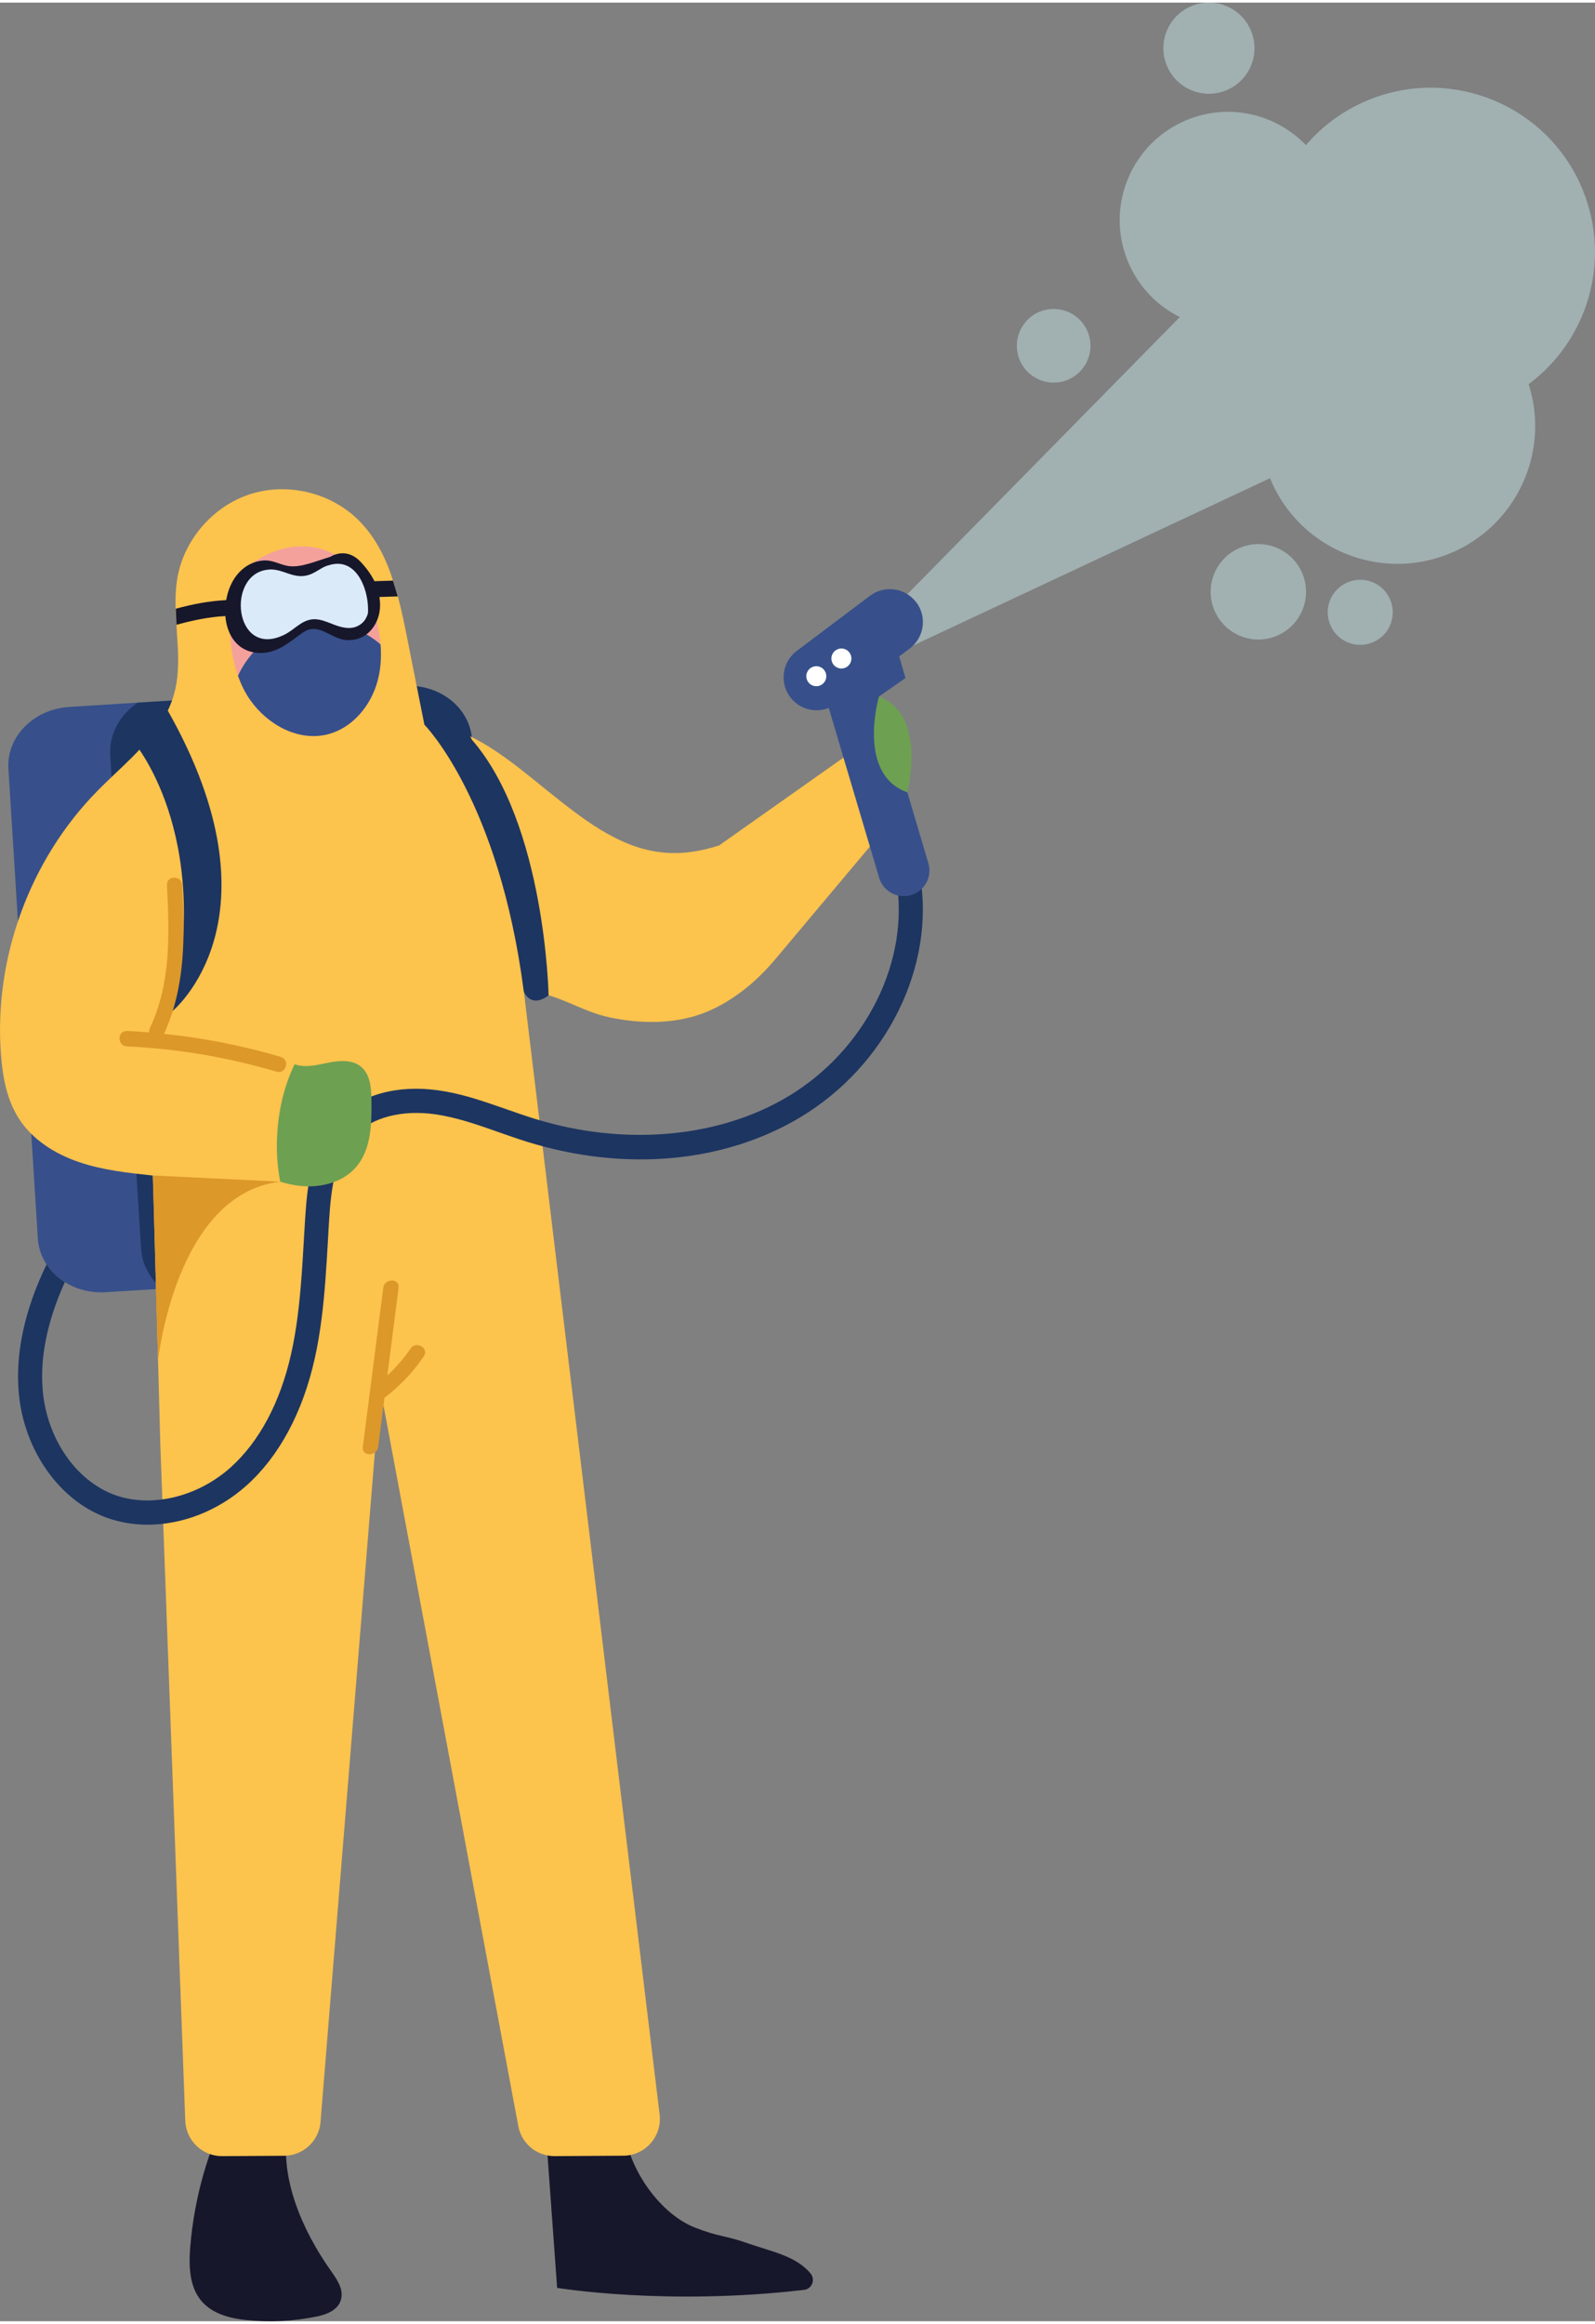 <?xml version="1.0" encoding="UTF-8"?>
<svg xmlns="http://www.w3.org/2000/svg" id="a" viewBox="0 0 224.31 325.93" width="206" height="300"><rect x="0" y="0" width="224.31" height="325.93" fill="#808080" stroke="none"/><defs><style>.b{fill:#dc9829;}.c{fill:#1d3561;}.d{fill:#fff;}.e{opacity:.5;}.f{fill:#37508b;}.g{fill:#dbeaf9;}.h{fill:#c1dfe2;}.i{fill:#fcc34d;}.j{fill:#f4a19c;}.k{fill:#17172b;}.l{fill:#6ea052;}</style></defs><path class="k" d="M76.72,298.75l1.63,22.49s15.34,2.55,34.74,.28c1.1-.13,1.61-1.43,.91-2.29-2.03-2.49-5.64-3.13-8.7-4.21-3.56-1.25-4.03-.88-7.55-2.25-4.8-1.87-9.04-7.86-9.8-12.96-3.46-1.27-7.54-1.03-11.22-1.07Z"/><path class="k" d="M40.44,299.08c-1.14,6.84,2.17,14.19,6.04,19.68,.85,1.2,1.86,2.6,1.49,4.07-.38,1.52-2,2.14-3.4,2.43-3.24,.67-6.57,.84-9.85,.51-2.52-.25-5.26-.95-6.78-3.2-1.36-2.02-1.39-4.76-1.17-7.26,.52-6.13,2.11-12.14,4.66-17.61,3.48,.49,5.55,.89,9.02,1.38Z"/><g class="e"><path class="h" d="M150.13,53.04c2.65-1.08,3.92-4.1,2.85-6.75-1.08-2.65-4.1-3.92-6.75-2.85-2.65,1.08-3.92,4.1-2.85,6.75,1.08,2.65,4.1,3.92,6.75,2.85Z"/><path class="h" d="M193.02,89.94c2.34-.95,3.47-3.62,2.51-5.96-.95-2.34-3.62-3.47-5.96-2.51-2.34,.95-3.47,3.62-2.51,5.96,.95,2.34,3.62,3.47,5.96,2.51Z"/><path class="h" d="M174.44,76.61c-3.43,1.4-5.08,5.31-3.69,8.74,1.4,3.43,5.31,5.08,8.74,3.69,3.43-1.4,5.08-5.31,3.69-8.74-1.4-3.43-5.31-5.08-8.74-3.69Z"/><path class="h" d="M172.43,12.34c3.28-1.33,4.85-5.07,3.52-8.35-1.33-3.28-5.07-4.85-8.35-3.52-3.28,1.33-4.85,5.07-3.52,8.35,1.33,3.28,5.07,4.85,8.35,3.52Z"/><path class="h" d="M222.6,26.36c-4.81-11.82-18.29-17.5-30.11-12.69-3.53,1.44-6.51,3.65-8.83,6.36-4.19-4.36-10.77-5.97-16.71-3.55-7.78,3.17-11.53,12.05-8.36,19.83,1.46,3.58,4.12,6.3,7.33,7.89l-43.68,44.41,2.7,3.39,53.66-25.14c4.05,9.88,15.33,14.63,25.23,10.6,9.44-3.84,14.21-14.28,11.15-23.83,8.27-6.13,11.68-17.29,7.62-27.26Z"/></g><path class="f" d="M61.99,178.33l-39.23,2.46-7.9,.49c-4.98,.31-9.25-3.06-9.54-7.54L1.18,107.69c-.28-4.48,3.54-8.36,8.52-8.68l9.66-.61,37.47-2.35c4.98-.31,9.25,3.06,9.54,7.54l4.14,66.05c.28,4.48-3.54,8.36-8.52,8.68Z"/><path class="c" d="M61.99,178.33l-39.23,2.46c-1.68-1.42-2.78-3.41-2.92-5.66l-4.34-69.31c-.19-2.99,1.37-5.73,3.87-7.41l37.47-2.35c4.98-.31,9.25,3.06,9.54,7.54l4.14,66.05c.28,4.48-3.54,8.36-8.52,8.68Z"/><path class="i" d="M.13,147.82c.24,3.19,.82,6.44,2.57,9.12,1.92,2.95,5.08,4.92,8.42,6.05,3.33,1.14,6.88,1.51,10.37,1.89l.09,2.72,.69,24.84,.28,10.4,3.5,94.85c.08,2.81,2.38,5.05,5.2,5.03l8.7-.05c2.61-.01,4.8-1.97,5.11-4.55l8.4-103.45,19.46,103.99c.28,1.28,1.02,2.35,2.01,3.08,.87,.62,1.93,.98,3.07,.98l9.65-.06c3.11-.01,5.5-2.75,5.11-5.83l-19.09-157.84c4.38,0,7.83,2.79,12.12,3.67,4.31,.89,8.86,.95,12.98-.55,1.86-.69,3.59-1.68,5.19-2.85,1.85-1.33,3.5-2.94,4.98-4.68l10.54-12.55,5.24-6.23-3.23-11.29c-.53,.1-1.05,.33-1.51,.66l-18.84,13.3c-2.59,.85-5.29,1.28-7.99,.99-6.23-.64-11.41-4.87-16.31-8.79-4.88-3.91-10.89-9.18-17.16-9.18-.81-4.09-1.64-8.19-2.44-12.28-.36-1.8-.73-3.64-1.21-5.44l-.09-.33-.69-2.21-.33-1.06c-1.04-2.86-2.5-5.5-4.69-7.6-3.89-3.74-9.88-5.13-15.02-3.48-5.14,1.64-9.22,6.25-10.22,11.55-.28,1.5-.34,3.02-.29,4.54,.02,.64,.05,1.28,.09,1.91l.02,.36,.21,3.55c.09,2.12,.02,4.23-.56,6.26-1.6,5.65-6.72,9.42-10.83,13.62C4.17,120.53-.88,134.35,.13,147.82Z"/><path class="j" d="M33.47,94.63c.24,.67,.52,1.33,.84,1.96,.27,.51,.56,1,.89,1.46,2.49,3.53,6.86,5.88,10.99,4.78,3.43-.92,5.99-4.04,6.91-7.48,.36-1.34,.5-2.71,.47-4.09,0-.35-.02-.7-.06-1.05-.14-1.81-.55-3.62-1.13-5.35-.78-2.36-1.92-4.71-3.83-6.3-2.34-1.96-5.66-2.55-8.61-1.82-3.34,.82-7.05,3.25-7.43,6.84-.38,3.64-.28,7.55,.96,11.04Z"/><path class="c" d="M18.62,103.7s11.41,12.88,5.59,38.1c0,0,16.01-12.91-.61-42.27,0,0-4.54-.8-4.99,4.17Z"/><path class="c" d="M59.68,101.5s10.49,10.53,13.98,37.5c0,0,.91,2.48,3.49,.55,0,0-.45-24.07-10.79-35.94,0,0-2.88-6.56-6.69-2.1Z"/><path class="b" d="M39.41,165.74l-17.92-.87,.73,26.08s2.43-23.5,17.19-25.21Z"/><path class="c" d="M112.55,156.69c-10.76,6.44-24.76,7.69-38.43,3.44-1.34-.42-2.68-.89-3.97-1.34-.11-.04-.22-.08-.33-.12-2.93-1.03-5.7-1.98-8.61-2.4-4.67-.67-8.9,.43-11.33,2.96-2.8,2.93-3.32,7.64-3.59,11.82-.06,1.03-.13,2.07-.18,3.1-.1,1.71-.2,3.44-.33,5.18-.28,3.78-.69,7.59-1.53,11.33-1.69,7.54-5,13.69-9.57,17.78-4.01,3.59-9.06,5.52-13.92,5.52-2.01,0-4-.34-5.85-1.02-6.56-2.42-11.48-9.38-12.25-17.31-.55-5.63,.76-11.77,3.89-18.26,.65,.99,1.53,1.84,2.57,2.49-2.51,5.54-3.55,10.72-3.09,15.44,.65,6.67,4.69,12.48,10.06,14.46,5.1,1.88,11.66,.34,16.34-3.85,4.04-3.62,6.99-9.15,8.52-16,.76-3.38,1.15-6.88,1.42-10.37,.15-1.87,.25-3.74,.36-5.58,.06-1.04,.12-2.08,.19-3.13,.3-4.78,.93-10.2,4.53-13.95,3.22-3.36,8.42-4.81,14.25-3.97,2.74,.39,5.36,1.21,7.9,2.09,.57,.19,1.12,.39,1.68,.58,1.26,.44,2.57,.9,3.86,1.3,12.56,3.91,25.9,2.75,35.68-3.11,10.95-6.56,17.21-19.12,15.21-30.55l3.34-.58c2.23,12.78-4.68,26.78-16.81,34.04Z"/><path class="l" d="M50.09,163.67c-2.02,2.36-5.47,3.08-8.54,2.58-.73-.12-1.44-.29-2.14-.51-.43-2.2-.59-4.65-.39-7.2,.26-3.51,1.14-6.71,2.42-9.31,1.38,.52,2.99,.15,4.46-.16,1.65-.35,3.55-.57,4.86,.5,1.34,1.1,1.46,3.06,1.48,4.79,.04,3.26-.03,6.83-2.15,9.31Z"/><path class="f" d="M128.85,84.3h0c-1.54-2.05-4.45-2.46-6.5-.92l-10.3,7.75c-2.05,1.54-2.46,4.45-.92,6.5,1.29,1.71,3.52,2.27,5.42,1.52l7.09,23.88c.57,1.91,2.58,3,4.49,2.43s3-2.58,2.43-4.49l-6.95-23.43,3.73-2.59-.88-3.04,1.48-1.12c2.05-1.54,2.46-4.45,.92-6.5Z"/><path class="l" d="M123.61,97.55s-3.19,10.91,3.99,13.46c0,0,2.83-10.94-3.99-13.46Z"/><g><path class="d" d="M114.27,93.39c-.72,.29-1.07,1.11-.77,1.83,.29,.72,1.11,1.07,1.83,.77,.72-.29,1.07-1.11,.77-1.83-.29-.72-1.11-1.07-1.83-.77Z"/><path class="d" d="M117.8,90.9c-.72,.29-1.07,1.11-.77,1.83,.29,.72,1.11,1.07,1.83,.77,.72-.29,1.07-1.11,.77-1.83-.29-.72-1.11-1.07-1.83-.77Z"/></g><path class="b" d="M51.03,203.01l2.87-22.35c.17-1.36,2.33-1.37,2.15,0l-1.58,12.33c1.23-1.14,2.33-2.41,3.27-3.79,.77-1.14,2.64-.06,1.86,1.09-1.53,2.25-3.37,4.18-5.53,5.83l-.89,6.91c-.17,1.36-2.33,1.37-2.15,0Z"/><path class="b" d="M17.86,144.55c1.04,.05,2.09,.12,3.12,.21-.02-.19,0-.4,.1-.61,3-6.35,2.75-13.26,2.4-20.1-.07-1.39,2.08-1.38,2.15,0,.37,7.18,.48,14.26-2.57,20.91,5.56,.58,11.03,1.65,16.42,3.24,1.33,.39,.76,2.47-.57,2.08-6.89-2.03-13.88-3.22-21.06-3.56-1.38-.07-1.39-2.22,0-2.15Z"/><path class="f" d="M33.47,94.63c.24,.67,.52,1.33,.84,1.96,.27,.51,.56,1,.89,1.46,2.49,3.53,6.86,5.88,10.99,4.78,3.43-.92,5.99-4.04,6.91-7.48,.36-1.34,.5-2.71,.47-4.09,0-.35-.02-.7-.06-1.05-2.25-1.94-5.16-3.1-8.36-3.1-5.18,0-9.65,3.08-11.68,7.51Z"/><path class="k" d="M24.72,85.19c.02,.64,.05,1.27,.08,1.91l.02,.36c2.24-.62,4.52-1.1,6.87-1.23,.22,2.62,1.64,4.97,4.57,5.18,2.55,.19,4.31-1.41,6.23-2.79,2.36-1.7,3.95,.91,6.39,1,2.6,.08,4.33-1.98,4.55-4.42,.05-.57,.01-1.12-.07-1.65,.86-.02,1.72-.05,2.58-.08l-.68-2.22c-.87,.03-1.74,.05-2.6,.08h0c-.52-1.03-1.23-1.99-2.07-2.85-.03-.02-.05-.04-.08-.07-.14-.15-.31-.29-.49-.4-1.18-.84-2.52-.73-3.58-.1-2,.58-4.2,1.6-5.99,1.27-1.21-.22-2.1-.86-3.43-.76-1.31,.1-2.46,.7-3.36,1.64-.96,1-1.59,2.42-1.85,3.93-2.43,.12-4.77,.58-7.08,1.21Z"/><path class="g" d="M37.82,79.69c2.02-.14,3.43,1.42,5.57,.77,.99-.3,1.73-1.01,2.62-1.31h.02s.06-.02,.09-.03c.04-.01,.08-.02,.12-.03,3.8-1.21,5.52,3.19,5.52,6.2,0,.06,0,.12,0,.19,0,.02,0,.05,0,.07,0,.3-.08,.56-.2,.78-.2,.49-.56,.93-1.15,1.25-1.18,.65-2.57,.21-3.72-.25-1.74-.69-2.82-1.05-4.48,.03-.78,.51-1.41,1.11-2.27,1.52-7.07,3.42-8.23-8.75-2.12-9.18Z"/></svg>
